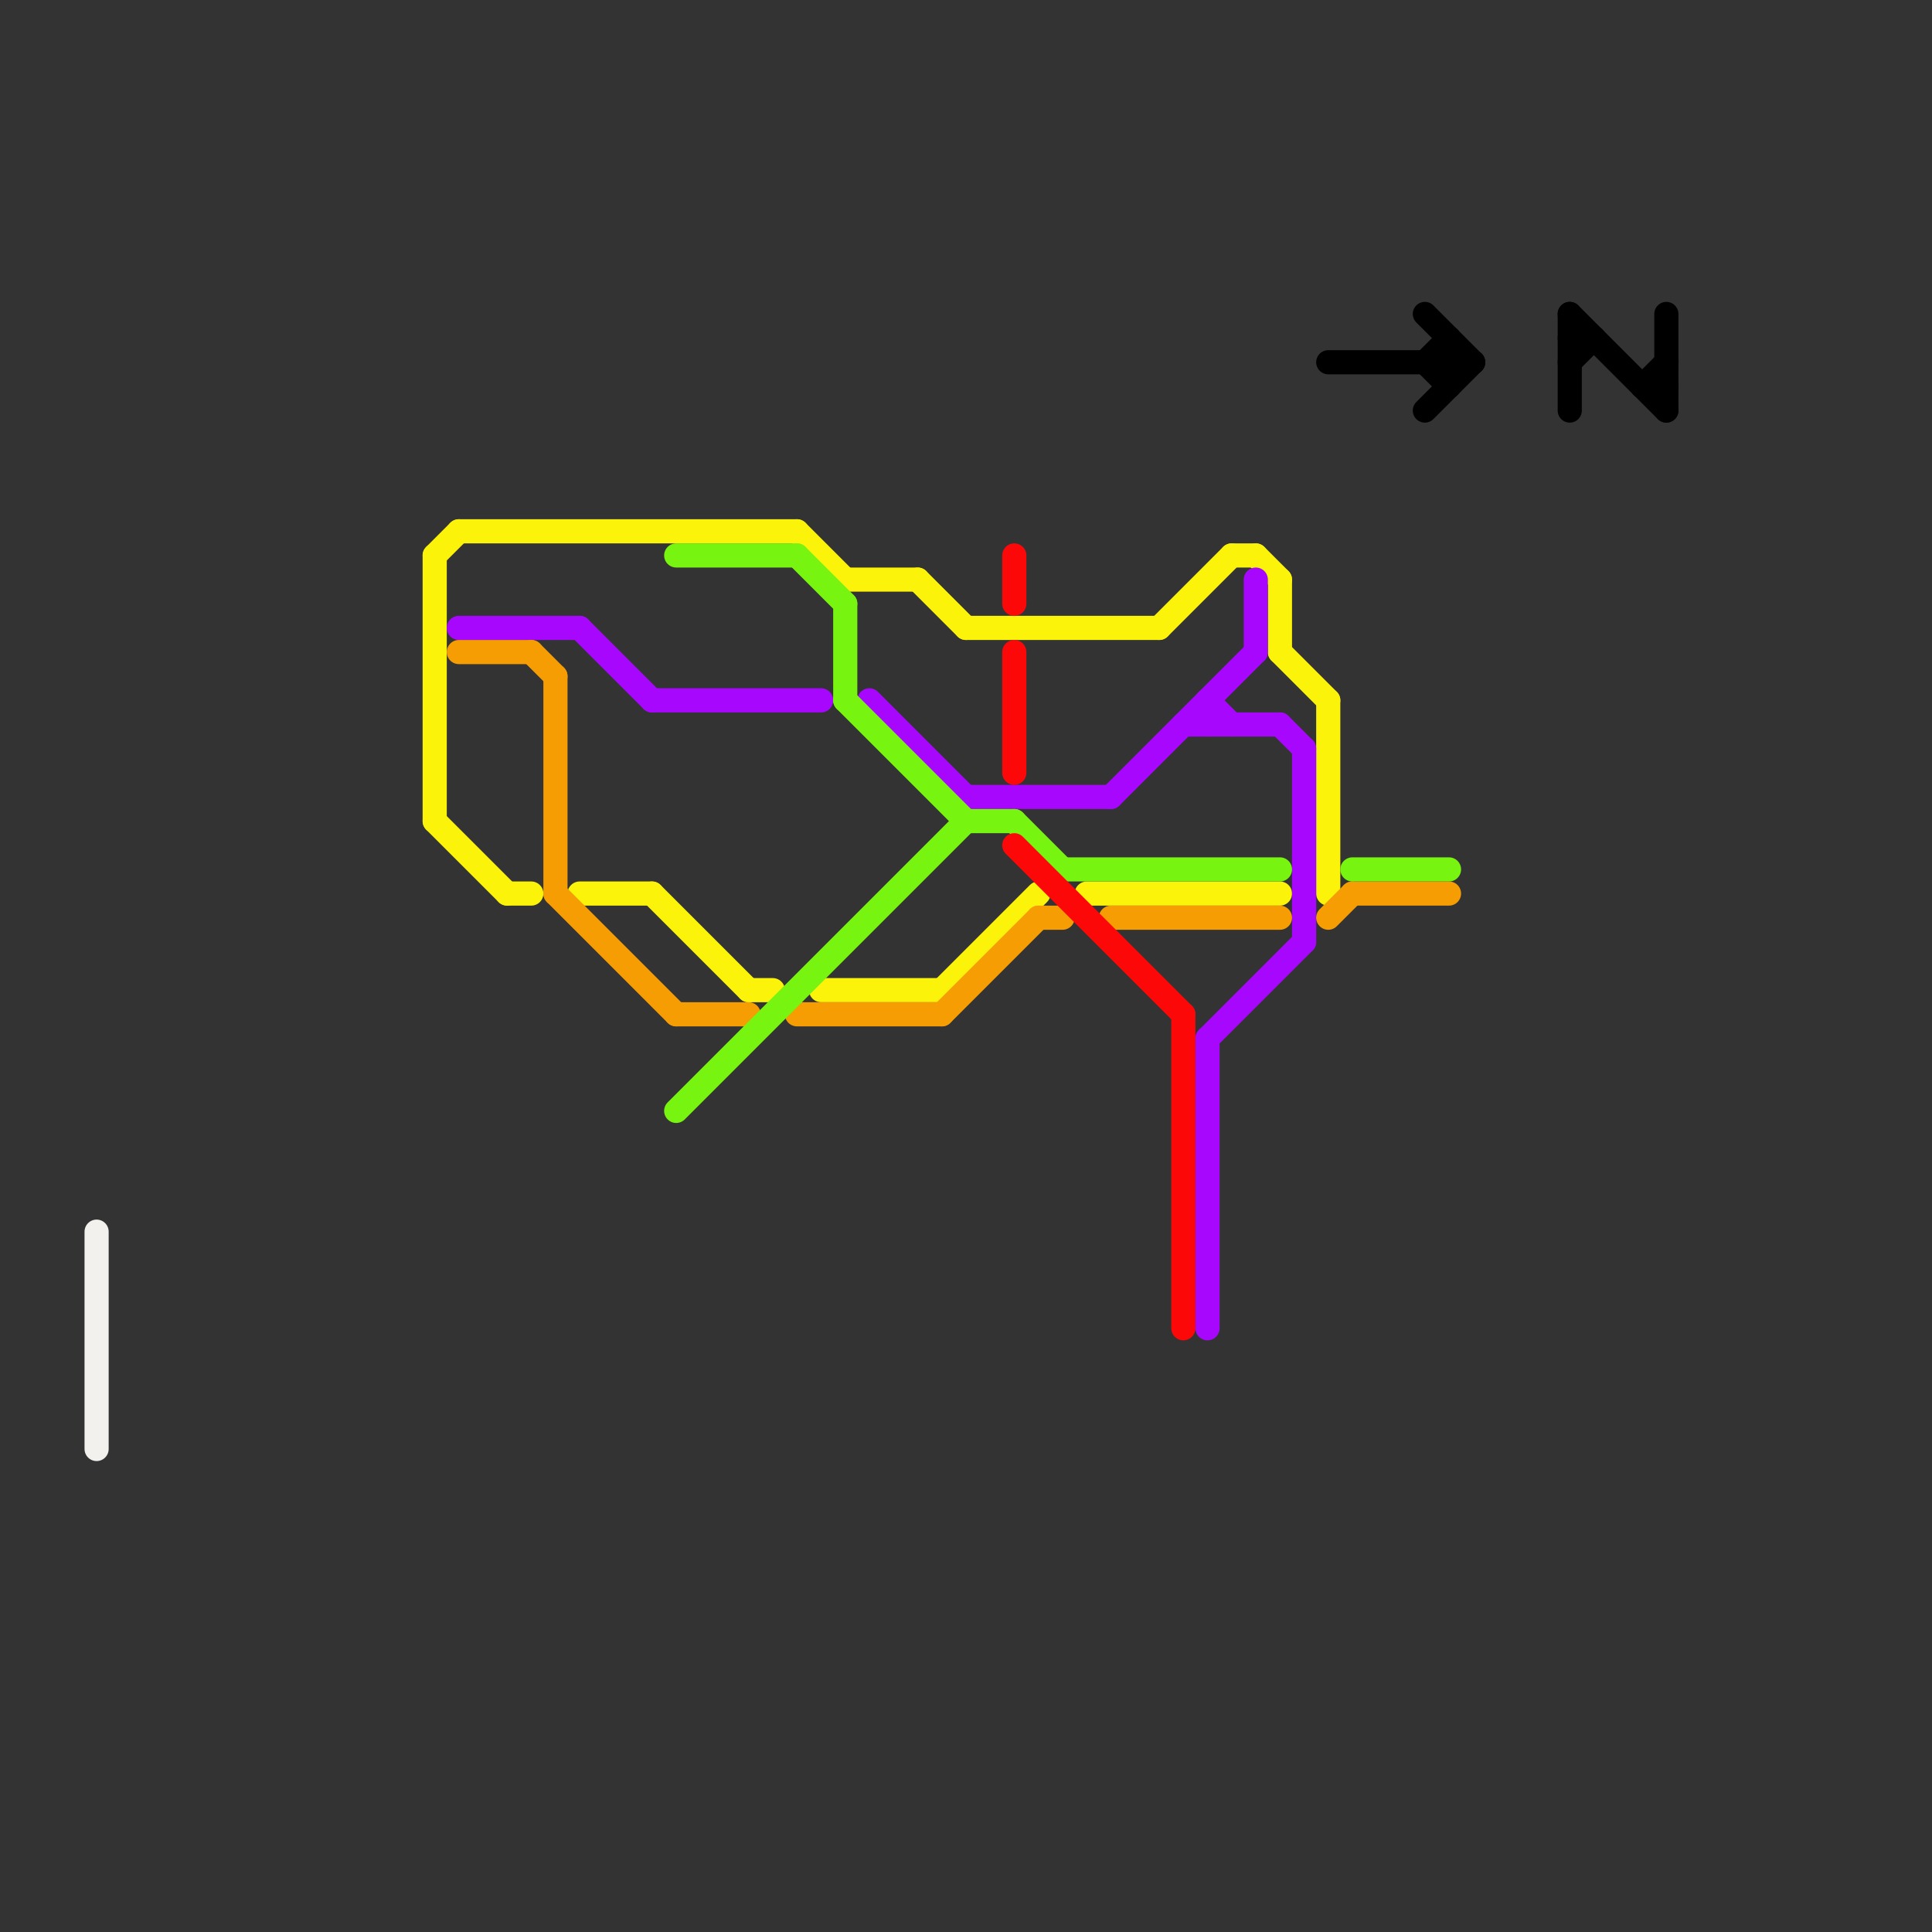 
<svg version="1.1" xmlns="http://www.w3.org/2000/svg" viewBox="0 0 80 80">
<rect x="0" y="0" width="80" height="80" fill="#333333" stroke="none"/>
<style>text { font: 1px Helvetica; font-weight: 600; white-space: pre; dominant-baseline: central; } line { stroke-width: 1; fill: none; stroke-linecap: round; stroke-linejoin: round; } .c0 { stroke: #fbf309 } .c1 { stroke: #a708fd } .c2 { stroke: #f69d04 } .c3 { stroke: #77f410 } .c4 { stroke: #f2f1ee } .c5 { stroke: #fd0808 } .c6 { stroke: #000000 }</style><defs><g id="wm-xf"><circle r="1.2" fill="#000"/><circle r="0.9" fill="#fff"/><circle r="0.6" fill="#000"/><circle r="0.3" fill="#fff"/></g><g id="wm"><circle r="0.6" fill="#000"/><circle r="0.3" fill="#fff"/></g></defs><line class="c0" x1="18" y1="34" x2="21" y2="37"/><line class="c0" x1="27" y1="37" x2="31" y2="41"/><line class="c0" x1="55" y1="29" x2="55" y2="37"/><line class="c0" x1="53" y1="27" x2="55" y2="29"/><line class="c0" x1="45" y1="37" x2="53" y2="37"/><line class="c0" x1="19" y1="22" x2="33" y2="22"/><line class="c0" x1="52" y1="23" x2="53" y2="24"/><line class="c0" x1="24" y1="37" x2="27" y2="37"/><line class="c0" x1="51" y1="23" x2="52" y2="23"/><line class="c0" x1="21" y1="37" x2="22" y2="37"/><line class="c0" x1="39" y1="41" x2="43" y2="37"/><line class="c0" x1="18" y1="23" x2="18" y2="34"/><line class="c0" x1="38" y1="24" x2="40" y2="26"/><line class="c0" x1="40" y1="26" x2="48" y2="26"/><line class="c0" x1="48" y1="26" x2="51" y2="23"/><line class="c0" x1="53" y1="24" x2="53" y2="27"/><line class="c0" x1="31" y1="41" x2="32" y2="41"/><line class="c0" x1="35" y1="24" x2="38" y2="24"/><line class="c0" x1="33" y1="22" x2="35" y2="24"/><line class="c0" x1="18" y1="23" x2="19" y2="22"/><line class="c0" x1="34" y1="41" x2="39" y2="41"/><line class="c1" x1="24" y1="26" x2="27" y2="29"/><line class="c1" x1="19" y1="26" x2="24" y2="26"/><line class="c1" x1="49" y1="30" x2="53" y2="30"/><line class="c1" x1="52" y1="24" x2="52" y2="27"/><line class="c1" x1="50" y1="43" x2="54" y2="39"/><line class="c1" x1="40" y1="33" x2="46" y2="33"/><line class="c1" x1="54" y1="31" x2="54" y2="39"/><line class="c1" x1="53" y1="30" x2="54" y2="31"/><line class="c1" x1="50" y1="29" x2="50" y2="30"/><line class="c1" x1="36" y1="29" x2="40" y2="33"/><line class="c1" x1="50" y1="29" x2="51" y2="30"/><line class="c1" x1="46" y1="33" x2="52" y2="27"/><line class="c1" x1="50" y1="43" x2="50" y2="55"/><line class="c1" x1="27" y1="29" x2="34" y2="29"/><line class="c2" x1="22" y1="27" x2="23" y2="28"/><line class="c2" x1="19" y1="27" x2="22" y2="27"/><line class="c2" x1="43" y1="38" x2="44" y2="38"/><line class="c2" x1="28" y1="42" x2="31" y2="42"/><line class="c2" x1="23" y1="28" x2="23" y2="37"/><line class="c2" x1="39" y1="42" x2="43" y2="38"/><line class="c2" x1="23" y1="37" x2="28" y2="42"/><line class="c2" x1="33" y1="42" x2="39" y2="42"/><line class="c2" x1="56" y1="37" x2="60" y2="37"/><line class="c2" x1="55" y1="38" x2="56" y2="37"/><line class="c2" x1="46" y1="38" x2="53" y2="38"/><line class="c3" x1="40" y1="34" x2="42" y2="34"/><line class="c3" x1="44" y1="36" x2="53" y2="36"/><line class="c3" x1="33" y1="23" x2="35" y2="25"/><line class="c3" x1="42" y1="34" x2="44" y2="36"/><line class="c3" x1="28" y1="23" x2="33" y2="23"/><line class="c3" x1="35" y1="25" x2="35" y2="29"/><line class="c3" x1="35" y1="29" x2="40" y2="34"/><line class="c3" x1="56" y1="36" x2="60" y2="36"/><line class="c3" x1="28" y1="46" x2="40" y2="34"/><line class="c4" x1="4" y1="51" x2="4" y2="60"/><line class="c5" x1="42" y1="35" x2="49" y2="42"/><line class="c5" x1="42" y1="23" x2="42" y2="25"/><line class="c5" x1="42" y1="27" x2="42" y2="32"/><line class="c5" x1="49" y1="42" x2="49" y2="55"/><line class="c6" x1="59" y1="15" x2="60" y2="14"/><line class="c6" x1="68" y1="16" x2="69" y2="15"/><line class="c6" x1="59" y1="13" x2="61" y2="15"/><line class="c6" x1="65" y1="13" x2="69" y2="17"/><line class="c6" x1="69" y1="13" x2="69" y2="17"/><line class="c6" x1="59" y1="15" x2="60" y2="16"/><line class="c6" x1="59" y1="17" x2="61" y2="15"/><line class="c6" x1="65" y1="14" x2="66" y2="14"/><line class="c6" x1="60" y1="14" x2="60" y2="16"/><line class="c6" x1="55" y1="15" x2="61" y2="15"/><line class="c6" x1="65" y1="15" x2="66" y2="14"/><line class="c6" x1="68" y1="16" x2="69" y2="16"/><line class="c6" x1="65" y1="13" x2="65" y2="17"/>
</svg>
